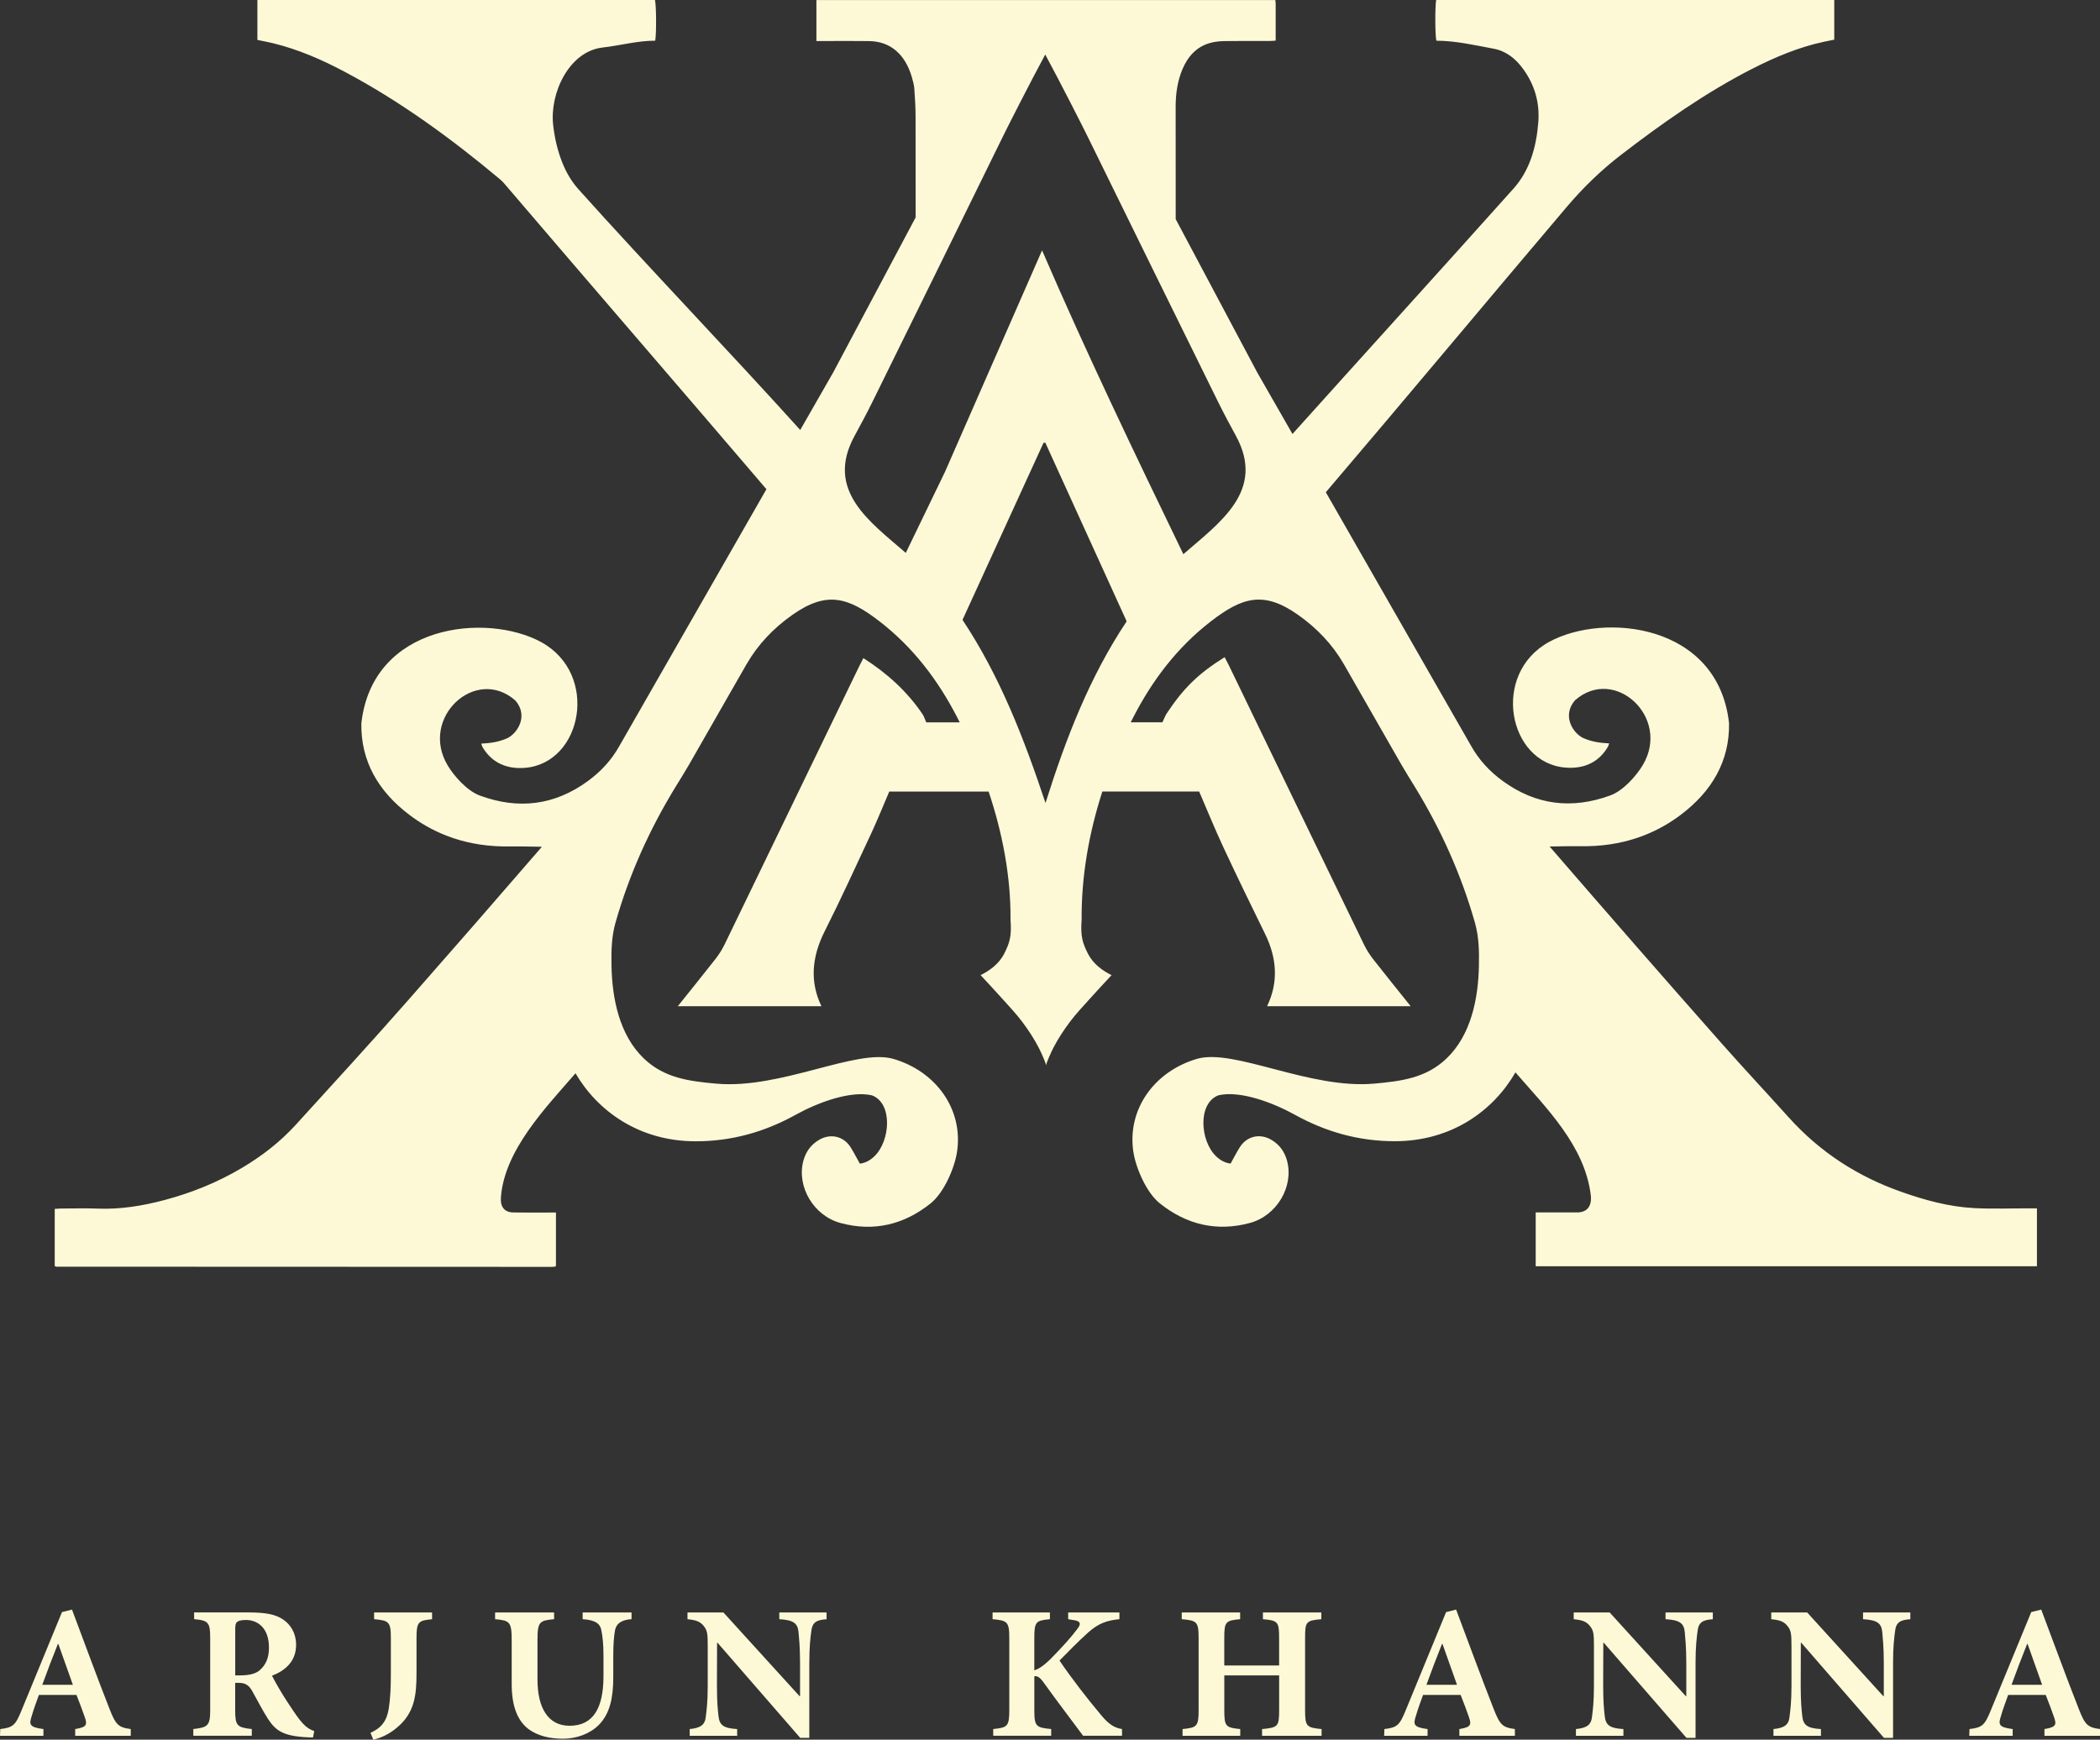 <svg viewBox="0 0 801.15 663.86" xmlns="http://www.w3.org/2000/svg" data-name="Layer 1" id="Layer_1">
  <rect x="0" y="0" width="801.15" height="663.86" fill="#333333" stroke="none"/>
  <defs>
    <style>
      .cls-1 {
        fill: #fdf9d7;
      }
    </style>
  </defs>
  <path d="M779.07,642.93h-11.67c1.87-5.15,3.87-10.4,5.95-15.59h.18l5.54,15.59ZM801.15,662.38v-2.57c-4.75-.61-5.75-1.59-8.21-7.97-4.85-12.36-9.46-25-14.21-37.61l-3.81.95-15.19,36.92c-2.52,6.23-3.31,7.11-8.36,7.72l-.1,2.57h16.57v-2.57c-5.39-.69-5.54-1.74-4.45-5.05.85-2.92,1.88-5.59,2.72-7.97h14.34c1.25,3.12,2.38,6.23,3.13,8.36,1.1,3.07.79,3.92-3.62,4.66v2.57h21.18ZM728.77,615.32h-18.02v2.57c5.46.31,6.99,1.59,7.33,4.85.15,2.08.59,5.4.59,11.84v12.67h-.2l-29.03-31.92h-13.71v2.57c3.08.31,4.75.8,6.15,2.54,1.42,1.72,1.57,3.01,1.57,7.72v15.08c0,6.38-.44,9.41-.74,11.87-.29,3.17-2.08,4.31-6.13,4.71v2.57h18.11v-2.57c-5.49-.3-6.77-1.69-7.13-5-.24-2.18-.59-5.2-.59-11.58l.05-16.38h.15l31.57,36.33h3.46v-28.59c0-6.44.46-9.76.75-11.98.35-3.51,1.92-4.46,5.84-4.71v-2.57ZM653.42,615.32h-18.02v2.57c5.46.31,6.99,1.59,7.33,4.85.15,2.08.59,5.4.59,11.84v12.67h-.2l-29.03-31.92h-13.72v2.57c3.08.31,4.75.8,6.15,2.54,1.42,1.72,1.57,3.01,1.57,7.72v15.08c0,6.38-.44,9.41-.74,11.87-.29,3.17-2.08,4.31-6.13,4.71v2.57h18.11v-2.57c-5.49-.3-6.77-1.69-7.13-5-.24-2.18-.59-5.2-.59-11.58l.05-16.38h.16l31.57,36.33h3.46v-28.59c0-6.44.46-9.76.75-11.98.35-3.51,1.92-4.46,5.84-4.71v-2.57ZM555.85,642.93h-11.67c1.87-5.15,3.86-10.4,5.94-15.59h.19l5.54,15.59ZM577.93,662.38v-2.57c-4.75-.61-5.74-1.59-8.21-7.97-4.85-12.36-9.46-25-14.21-37.61l-3.82.95-15.18,36.92c-2.52,6.23-3.31,7.11-8.36,7.72l-.1,2.57h16.57v-2.57c-5.38-.69-5.54-1.74-4.44-5.05.84-2.92,1.87-5.59,2.72-7.97h14.34c1.25,3.12,2.38,6.23,3.12,8.36,1.1,3.07.8,3.92-3.61,4.66v2.57h21.18ZM504.08,615.32h-22.28v2.57c5.69.51,6.18.95,6.18,7.13v10.54h-20.92v-10.54c0-6.18.54-6.62,6.05-7.13v-2.57h-22.28v2.57c5.75.51,6.44.95,6.44,7.13v27.62c0,6.23-.69,6.62-6.13,7.18v2.57h22.01v-2.57c-5.54-.56-6.08-.95-6.08-7.18v-13.31h20.92v13.31c0,6.23-.49,6.62-6.51,7.18v2.57h22.7v-2.57c-5.7-.56-6.29-.95-6.29-7.18v-27.62c0-6.18.36-6.62,6.2-7.13v-2.57ZM428.05,662.38v-2.57c-2.87-.45-5.05-1.74-8.13-5.51-5.29-6.33-10.87-13.49-15.72-20.62,3.46-3.46,6.62-6.84,11.03-10.79,4-3.56,7.28-4.54,11.83-5v-2.57h-19.55v2.57l1.44.25c3.51.39,3.66,1.49,1.87,3.72-2.21,2.91-4.98,6.08-10.28,11.47-2.47,2.38-4.36,3.62-5.95,4.07v-12.28c0-6.29.61-6.72,5.95-7.23v-2.57h-21.87v2.57c5.63.51,6.38.95,6.38,7.23v27.46c0,6.28-.75,6.67-6.13,7.23v2.57h22.11v-2.57c-5.78-.56-6.43-.95-6.43-7.23v-12.92c1.1-.15,2.04.25,3.72,2.63,5.25,7.32,11.43,15.39,14.89,20.09h14.85ZM315.32,615.32h-18.02v2.57c5.46.31,6.99,1.59,7.33,4.85.16,2.08.59,5.4.59,11.84v12.67h-.2l-29.03-31.92h-13.71v2.57c3.07.31,4.75.8,6.15,2.54,1.42,1.72,1.57,3.01,1.57,7.72v15.08c0,6.38-.44,9.41-.74,11.87-.29,3.17-2.08,4.31-6.14,4.71v2.57h18.11v-2.57c-5.49-.3-6.77-1.69-7.13-5-.24-2.18-.59-5.2-.59-11.58l.05-16.38h.16l31.57,36.33h3.46v-28.59c0-6.44.45-9.76.74-11.98.36-3.51,1.93-4.46,5.85-4.71v-2.57ZM240.92,615.32h-18.64v2.57c5.03.31,6.77,1.84,7.16,4.36.45,2.23.79,4.95.79,9.85v7.41c0,12.18-3.8,19.05-12.95,19.05-8.12,0-12.23-6.72-12.23-17.65v-15.05c0-7.03.8-7.46,6.34-7.97v-2.57h-22.51v2.57c5.54.51,6.33.95,6.33,7.97v16.67c0,8.46,2.13,14,6.39,17.28,3.51,2.62,8.2,3.7,13.16,3.7,5.2,0,10.3-1.88,13.71-5.29,4.26-4.36,5.49-10.39,5.49-18.26v-7.87c0-4.9.26-7.62.64-9.8.41-2.57,2.28-4.15,6.33-4.41v-2.57ZM164.83,615.32h-22.11v2.57c5.59.51,6.39.95,6.39,7.13v13.23c0,5.05-.15,9.64-.79,13.75-.8,4.9-2.92,7.43-6.98,9.26l1.08,2.62c2.87-.69,5.84-1.97,8.87-4.49,6.97-5.69,7.61-12.62,7.61-21.08v-13.28c0-6.18.74-6.62,5.93-7.13v-2.57ZM89.74,639.32v-17.67c0-1.43.15-2.23.66-2.67.54-.46,1.52-.79,3.46-.79,4.21,0,8.75,2.82,8.75,10.54,0,3.67-1.03,6.49-3.57,8.67-1.62,1.42-4.26,1.93-7.46,1.93h-1.84ZM119.89,660.6c-1.74-.61-2.87-1.35-4.41-2.97-1.44-1.54-3.07-3.92-5.69-7.92-2.23-3.31-4.95-8.11-6.03-10.24,4.89-1.89,9.2-5.35,9.2-11.79,0-4.44-2.04-7.67-4.92-9.65-3.01-2.03-6.77-2.72-13.44-2.72h-20.54v2.57c5.39.46,6.13,1.28,6.13,7.08v27.67c0,5.93-.95,6.57-6.44,7.18v2.57h22.31v-2.57c-5.6-.61-6.34-1.25-6.34-7.18v-10.44h1.44c2.38,0,3.77.88,5,3.01,2.18,3.87,4.12,7.72,6.05,10.69,2.97,4.56,5.83,6.64,15.23,7.08.84,0,1.64.05,1.98.05l.46-2.42ZM27.8,642.93h-11.67c1.87-5.15,3.87-10.4,5.95-15.59h.18l5.54,15.59ZM367.2,236.55c14.24,21.42,23.45,45.23,31.66,69.88,7.8-24.74,16.83-48.1,30.96-69.33-10.48-23.02-20.76-45.61-31.02-68.15-.29,0-.4-.02-.5,0-.08.02-.21.06-.24.12-10.26,22.41-20.51,44.82-30.86,67.47ZM398.77,20.79c-5.83,10.8-14.26,27.4-16.09,31.15-16.6,33.89-33.26,67.76-49.95,101.62-2.13,4.33-4.43,8.59-6.74,12.83-11.3,20.79,5.81,32.66,19.57,44.6,4.98-10.31,9.97-20.61,14.95-30.92l37.04-84.53c17.05,39.5,35.24,77.32,53.9,115.94,13.88-12.09,31.45-24.18,20.09-45.09-2.31-4.25-4.61-8.5-6.74-12.83-16.68-33.86-33.34-67.73-49.95-101.62-1.83-3.74-10.26-20.34-16.09-31.14h0ZM591.19,323.05c21.81,25.22,43.7,50.34,65.75,75.27,8.38,9.47,16.99,18.67,25.44,28.06,12.21,13.58,26.66,22.65,42.77,28.36,9.14,3.24,18.42,5.78,28,6.28,7.04.36,14.12.08,21.18.09.82,0,1.63,0,2.76,0,.03,7.46.02,14.7,0,22.11h-191.22v-20.56h14.51c.53,0,1.05.01,1.57,0,3.58-.12,5.42-2.46,4.93-6.58-2.25-18.78-16.95-33.27-28.74-46.85-8.37,14.54-24.26,26.23-45.94,26.26-13.79.02-26.44-3.57-38.27-10.13-7.9-4.39-20.61-9.34-29.07-7.4-8.03,3.03-7.03,17.42-.94,23.26,1.56,1.5,3.37,2.54,5.55,2.81,1.23-2.21,2.28-4.27,3.51-6.23,2.67-4.28,7.71-5.43,12.11-2.81,3.16,1.88,5.07,4.67,5.96,8.11,2.52,9.71-3.91,20.82-14.26,23.6-12.71,3.42-24.25.58-34.35-7.52-5.1-4.09-9.11-13.47-10.05-19.57-2.49-16.24,7.98-30.77,24.23-35.54,14.15-4.15,42.96,11.68,67.69,9.44,10.29-.93,19.68-2.12,27.45-9.5,9.53-9.05,12.21-23.1,12.45-35.49.1-5.49.02-10.98-1.51-16.37-5.2-18.34-12.97-35.63-22.99-51.99-1.69-2.76-3.42-5.49-5.03-8.29-7.33-12.78-14.61-25.58-21.96-38.36-4.35-7.56-10.28-13.78-17.5-18.88-13.06-9.22-21.25-6.8-33.21,2.43-12.88,9.94-22.38,22.49-29.65,36.63-.33.65-.66,1.3-.99,1.95h12.09c.59-1.23,1-2.41,1.67-3.43,6.53-9.85,12.25-15.29,22.07-21.43.57,1.1,1.09,2.04,1.56,3,17.19,35.54,34.35,71.1,51.58,106.62,1,2.07,2.28,4.05,3.7,5.85,4.67,5.94,9.4,11.82,14.13,17.72h-54.78c4.28-8.86,3.93-18.06-.81-27.68-5.44-11.05-10.81-22.14-16.01-33.3-3.2-6.86-6.03-13.88-9.09-20.95h-36.93c-5.14,15.9-8.03,32.47-7.91,48.9-.48,6.43.36,8.86,2.37,12.89,2.06,4.11,5.72,6.63,9.05,8.29-2.81,3.04-5.53,5.93-8.18,8.89-2.64,2.95-5.4,5.84-7.76,9-2.36,3.15-4.53,6.48-6.32,9.96-.69,1.34-2.46,5.18-2.72,6.52h0c-.25-1.34-2.04-5.19-2.72-6.53-1.78-3.48-3.96-6.81-6.32-9.96-2.36-3.16-5.11-6.04-7.76-9-2.65-2.96-5.37-5.85-8.17-8.89,3.32-1.66,6.98-4.18,9.04-8.28,2.01-4.03,2.85-6.45,2.37-12.88.12-16.43-3.03-33.01-8.36-48.9h-37.9c-2.34,5.44-4.51,10.87-6.98,16.17-5.8,12.44-11.51,24.94-17.68,37.19-5.03,9.99-5.61,19.45-1.22,28.56h-54.79c4.77-5.96,9.55-11.9,14.27-17.9,1.36-1.73,2.58-3.63,3.54-5.6,17.18-35.44,34.31-70.89,51.45-106.35.48-.98,1-1.95,1.53-2.98,9.03,5.76,16.66,12.65,22.55,21.36.56.83.86,1.85,1.44,3.15h12.77c-.33-.66-.66-1.31-.99-1.95-7.28-14.14-16.77-26.69-29.66-36.63-11.96-9.22-20.14-11.64-33.21-2.43-7.22,5.1-13.16,11.32-17.5,18.88-7.35,12.77-14.62,25.58-21.96,38.36-1.61,2.8-3.34,5.53-5.03,8.29-10.02,16.36-17.79,33.64-22.99,51.99-1.53,5.39-1.61,10.88-1.51,16.37.24,12.39,2.92,26.44,12.45,35.49,7.77,7.38,17.16,8.57,27.45,9.5,24.73,2.25,53.54-13.58,67.68-9.43,16.26,4.77,26.72,19.3,24.23,35.54-.93,6.09-4.94,15.47-10.04,19.57-10.1,8.1-21.64,10.94-34.35,7.52-10.35-2.78-16.78-13.9-14.26-23.6.89-3.44,2.8-6.23,5.97-8.11,4.4-2.62,9.44-1.46,12.11,2.81,1.22,1.96,2.27,4.03,3.51,6.24,2.18-.27,3.98-1.31,5.55-2.81,6.09-5.85,7.09-20.23-.93-23.26-8.46-1.95-21.17,3.01-29.08,7.4-11.82,6.56-24.47,10.15-38.26,10.13-21.52-.03-37.34-11.56-45.76-25.95-11.44,13.22-27.12,29.31-28.46,47.38-.28,3.72,1.48,5.67,4.71,5.73,4.58.08,9.16.02,13.75.03h2.54v20.34s-.05.06-.11.12c-.06.06-.11.15-.17.16-.45.05-.9.11-1.34.11-63.04-.02-126.08-.04-189.11-.07-.13,0-.26-.15-.49-.29v-21.76c.82-.05,1.61-.13,2.4-.14,4.66-.01,9.32-.16,13.97.03,8.7.34,17.22-1.05,25.66-3.31,10.2-2.73,20.04-6.67,29.36-12.21,7.53-4.46,14.53-9.83,20.67-16.57,14.27-15.67,28.58-31.3,42.61-47.25,17.14-19.49,34.2-39.08,51.19-58.74-4.13-.12-9.05-.15-14.89-.13-16.32-.31-27.78-6.1-35.59-11.99-11.78-8.88-18.64-20.42-18.4-34.96,4.22-38.04,47.79-42.36,68.61-31.02,22.29,12.2,15.7,46.21-6.17,47.98-6.87.55-12.66-1.84-16.23-7.96-.19-.33-.26-.71-.47-1.28,3.39-.17,6.56-.6,9.72-1.97,3.87-1.67,8.49-8.44,3.33-14.46-15.15-13.39-36.69,6.56-25.88,24.71,2.47,4.16,7.48,9.76,12.29,11.54,14.77,5.44,28.53,3.72,41.17-5.5,5.01-3.66,9.09-8.06,12.11-13.5l56.06-97.91c-32.31-37.85-67.52-78.57-99.66-116.23-.58-.68-1.17-1.36-1.84-1.91-18.76-15.73-38.31-29.95-59.4-41.15-8.75-4.64-17.73-8.55-27.18-10.86-1.98-.48-3.98-.85-6.12-1.3V0h151.67c.5,1.81.59,12.57.1,15.53-6.75-.02-13.35,1.84-20.04,2.6-12.91,1.46-20.24,17.52-18.91,29.48.56,5.03,1.67,9.87,3.51,14.48,1.53,3.82,3.54,7.22,6.18,10.17,26.62,29.69,57.58,61.89,84.58,91.82l12.59-21.98,31.43-59.12-.02-38.14c0-3.64-.2-7.28-.47-10.9-.11-1.53-.53-3.06-.96-4.54-2.55-8.76-8.25-13.6-16.24-13.72-5.86-.09-11.72-.02-17.58-.02h-2.58V.02h175.07c.06.58.14,1,.14,1.41,0,4.6,0,9.19,0,14.08-.91.05-1.7.13-2.5.13-5.71.01-11.41-.05-17.12.04-1.86.03-3.77.24-5.57.76-4.8,1.39-8.22,4.85-10.38,9.98-1.87,4.47-2.58,9.25-2.59,14.15-.01,14.35,0,28.7.02,43.05l31.08,58.47,13.47,23.52c27.06-30.14,57.68-63.85,84.33-93.65,6.13-6.85,8.69-15.67,9.45-25.26.61-7.65-1.47-14.41-5.69-20.26-2.96-4.11-6.58-6.96-11.32-7.85-7.26-1.36-14.48-3.03-21.88-3.06-.48-1.82-.55-12.81-.07-15.54h151.87v15.14c-1.29.26-2.59.52-3.9.8-9.66,2.05-18.8,5.91-27.74,10.49-17.49,8.98-33.77,20.41-49.67,32.64-7.53,5.79-14.38,12.4-20.74,19.89-29.97,35.34-61.78,73.53-91.92,108.89l55.35,96.66c3.03,5.44,7.1,9.84,12.11,13.5,12.64,9.23,26.4,10.94,41.17,5.5,4.81-1.78,9.81-7.38,12.29-11.54,10.81-18.15-10.73-38.09-25.88-24.71-5.16,6.02-.55,12.79,3.33,14.46,3.16,1.37,6.33,1.8,9.72,1.97-.2.57-.28.96-.47,1.28-3.57,6.12-9.35,8.51-16.23,7.95-21.88-1.77-28.46-35.78-6.17-47.98,20.82-11.34,64.39-7.02,68.61,31.02.24,14.55-6.62,26.08-18.4,34.97-7.81,5.89-19.27,11.68-35.59,11.99-5.64-.02-10.42.01-14.47.12ZM49.88,662.38v-2.57c-4.75-.61-5.74-1.59-8.21-7.97-4.85-12.36-9.46-25-14.2-37.61l-3.82.95-15.19,36.92c-2.51,6.23-3.31,7.11-8.36,7.72l-.1,2.57h16.57v-2.57c-5.39-.69-5.54-1.74-4.45-5.05.84-2.92,1.88-5.59,2.72-7.97h14.34c1.25,3.12,2.38,6.23,3.12,8.36,1.1,3.07.8,3.92-3.61,4.66v2.57h21.18Z" class="cls-1"></path>
</svg>